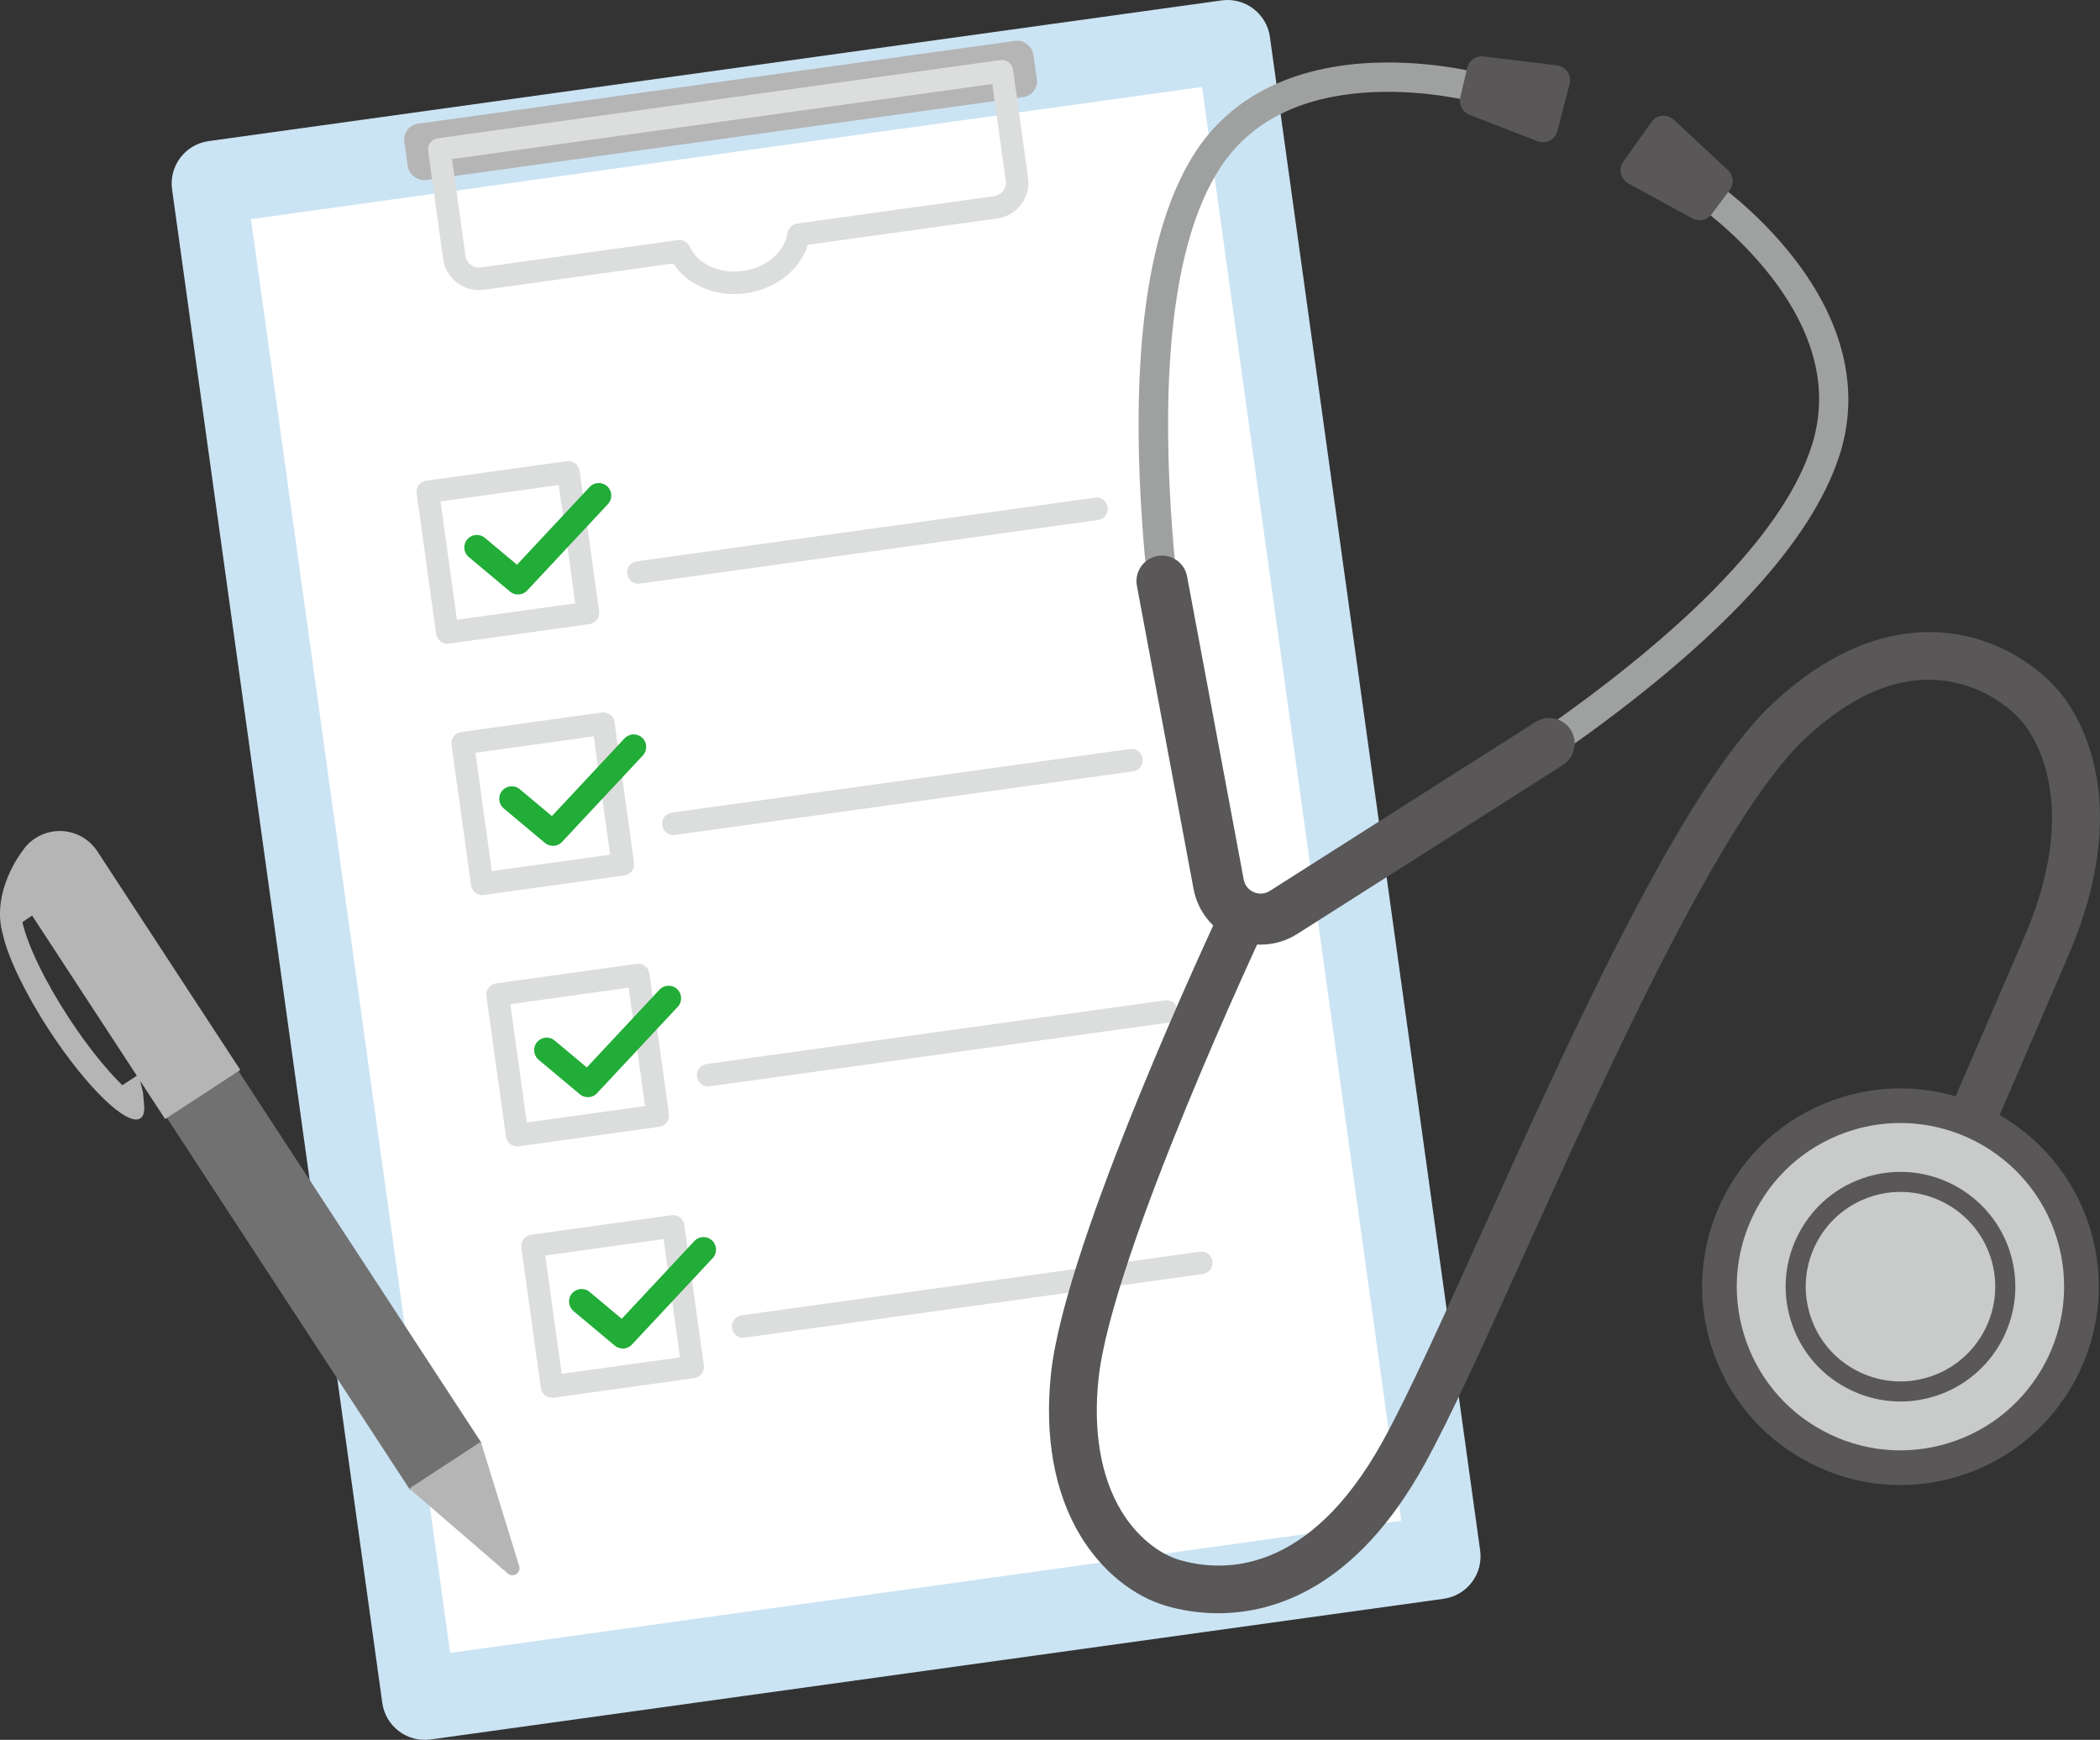 <?xml version="1.0" encoding="UTF-8"?><svg id="pic" xmlns="http://www.w3.org/2000/svg" width="1200" height="994" viewBox="0 0 1200 994"><rect x="0" y="0" width="1200" height="994" fill="#333333" stroke="none"/><path d="M824.92,913.4l-578.83,80.37c-13.4,1.86-25.77-7.49-27.63-20.89L98.33,108.23c-1.86-13.4,7.49-25.76,20.89-27.62L698.04.24c13.4-1.86,25.77,7.49,27.63,20.89l120.13,864.65c1.86,13.4-7.49,25.76-20.89,27.62Z" style="fill:#cbe4f4;"/><rect x="58.57" y="222.65" width="827" height="548.69" transform="translate(899.37 -38.97) rotate(82.09)" style="fill:#fff;"/><rect x="230.32" y="46.8" width="362.91" height="32.49" rx="9.09" ry="9.09" transform="translate(-4.76 57.23) rotate(-7.9)" style="fill:#b5b5b6;"/><path d="M419.63,168.01c-14.54,0-27.81-6.62-34.88-17.48l-108.24,15.03c-11.28,1.56-21.71-6.33-23.28-17.6l-8.57-61.71c-.49-3.52,1.97-6.78,5.49-7.26l321.48-44.64c1.7-.23,3.41.21,4.77,1.24,1.36,1.03,2.26,2.56,2.5,4.25l8.57,61.71c1.57,11.27-6.33,21.71-17.6,23.27l-108.24,15.03c-4.42,14.24-18.28,25.32-35.34,27.69-2.24.31-4.47.46-6.67.46ZM388.23,137.1c2.49,0,4.8,1.45,5.86,3.77,4.58,10.04,17.09,15.77,30.43,13.91,13.33-1.85,23.81-10.77,25.48-21.68.43-2.81,2.66-5.01,5.48-5.4l112.61-15.64c4.23-.59,7.2-4.51,6.61-8.74l-7.69-55.33-308.72,42.86,7.69,55.33c.59,4.23,4.51,7.2,8.75,6.61l112.61-15.64c.3-.04.59-.06.89-.06Z" style="fill:#dcdddd;"/><path d="M255.6,367.78c-3.16,0-5.92-2.33-6.37-5.56l-11.16-80.34c-.24-1.69.21-3.41,1.24-4.77,1.03-1.36,2.56-2.26,4.25-2.49l80.37-11.16c1.69-.23,3.41.21,4.77,1.24,1.36,1.03,2.26,2.56,2.5,4.25l11.16,80.34c.49,3.52-1.97,6.78-5.49,7.26l-80.37,11.16c-.3.04-.6.06-.89.06ZM251.71,286.48l9.39,67.59,67.61-9.39-9.39-67.59-67.61,9.39Z" style="fill:#dcdddd;"/><path d="M364.77,333.49c-3.16,0-5.92-2.33-6.37-5.56-.49-3.52,1.97-6.78,5.49-7.26l261.82-36.35c3.51-.49,6.78,1.97,7.27,5.49.49,3.52-1.97,6.77-5.49,7.26l-261.82,36.35c-.3.04-.6.06-.89.06Z" style="fill:#dcdddd;"/><path d="M296.02,339.63c-1.63,0-3.26-.55-4.59-1.67l-23.55-19.71c-3.03-2.54-3.43-7.05-.89-10.08,2.54-3.03,7.05-3.43,10.08-.89l18.35,15.36,41.51-44.41c2.7-2.89,7.23-3.04,10.12-.34,2.89,2.7,3.04,7.23.34,10.11l-46.14,49.36c-1.41,1.5-3.31,2.27-5.23,2.27Z" style="fill:#22ac38;"/><path d="M275.55,511.37c-3.16,0-5.92-2.33-6.37-5.56l-11.16-80.34c-.24-1.69.21-3.41,1.24-4.77,1.03-1.36,2.56-2.26,4.25-2.49l80.37-11.16c1.7-.23,3.41.21,4.77,1.24,1.36,1.03,2.26,2.56,2.5,4.25l11.16,80.34c.49,3.52-1.97,6.78-5.49,7.26l-80.37,11.16c-.3.04-.6.06-.89.06ZM271.66,430.08l9.39,67.59,67.61-9.39-9.39-67.59-67.61,9.39Z" style="fill:#dcdddd;"/><path d="M384.73,477.09c-3.16,0-5.92-2.33-6.37-5.56-.49-3.52,1.97-6.78,5.49-7.26l261.82-36.35c3.51-.49,6.78,1.97,7.27,5.49.49,3.52-1.97,6.77-5.49,7.26l-261.82,36.35c-.3.04-.6.06-.89.06Z" style="fill:#dcdddd;"/><path d="M315.97,483.23c-1.63,0-3.26-.55-4.59-1.67l-23.55-19.71c-3.03-2.54-3.43-7.05-.89-10.08,2.54-3.03,7.05-3.43,10.08-.89l18.35,15.36,41.51-44.41c2.7-2.89,7.23-3.04,10.12-.34,2.89,2.7,3.04,7.23.34,10.11l-46.14,49.36c-1.41,1.5-3.31,2.27-5.23,2.27Z" style="fill:#22ac38;"/><path d="M295.51,654.97c-1.39,0-2.76-.45-3.89-1.3-1.36-1.03-2.26-2.56-2.5-4.25l-11.16-80.34c-.24-1.69.21-3.41,1.24-4.77,1.03-1.36,2.56-2.26,4.25-2.49l80.37-11.16c3.51-.49,6.78,1.97,7.27,5.49l11.16,80.34c.49,3.52-1.97,6.78-5.49,7.26l-80.37,11.16c-.3.04-.59.06-.89.06ZM291.61,573.68l9.39,67.59,67.61-9.39-9.39-67.59-67.61,9.39Z" style="fill:#dcdddd;"/><path d="M404.68,620.69c-3.16,0-5.92-2.33-6.37-5.56-.49-3.52,1.97-6.78,5.49-7.26l261.82-36.35c3.51-.49,6.78,1.97,7.27,5.49.49,3.52-1.97,6.77-5.49,7.26l-261.82,36.35c-.3.04-.6.06-.89.06Z" style="fill:#dcdddd;"/><path d="M335.92,626.83c-1.63,0-3.26-.55-4.59-1.67l-23.55-19.71c-3.03-2.54-3.43-7.05-.89-10.08,2.54-3.03,7.05-3.43,10.08-.89l18.35,15.36,41.51-44.41c2.7-2.89,7.23-3.04,10.12-.34,2.89,2.7,3.04,7.23.34,10.11l-46.14,49.36c-1.41,1.5-3.31,2.27-5.23,2.27Z" style="fill:#22ac38;"/><path d="M315.46,798.57c-1.39,0-2.76-.45-3.89-1.3-1.36-1.03-2.26-2.56-2.5-4.25l-11.16-80.34c-.24-1.69.21-3.41,1.24-4.77,1.03-1.36,2.56-2.26,4.25-2.49l80.37-11.16c3.51-.49,6.78,1.97,7.27,5.49l11.16,80.34c.49,3.52-1.97,6.78-5.49,7.26l-80.37,11.16c-.3.04-.59.06-.89.06ZM311.56,717.28l9.39,67.59,67.61-9.39-9.39-67.59-67.61,9.39Z" style="fill:#dcdddd;"/><path d="M424.63,764.28c-3.16,0-5.92-2.33-6.37-5.56-.49-3.52,1.97-6.78,5.49-7.26l261.82-36.35c3.52-.48,6.78,1.97,7.27,5.49.49,3.52-1.97,6.77-5.49,7.26l-261.82,36.35c-.3.04-.6.06-.89.06Z" style="fill:#dcdddd;"/><path d="M355.87,770.43c-1.63,0-3.26-.55-4.59-1.67l-23.55-19.71c-3.03-2.54-3.43-7.05-.89-10.08,2.54-3.03,7.05-3.43,10.08-.89l18.35,15.36,41.51-44.41c2.7-2.89,7.23-3.04,10.12-.34,2.89,2.7,3.04,7.23.34,10.11l-46.14,49.36c-1.41,1.5-3.31,2.27-5.23,2.27Z" style="fill:#22ac38;"/><rect x="151.33" y="572.41" width="48.85" height="289" transform="translate(715.09 1220.86) rotate(146.83)" style="fill:#727171;"/><path d="M274.77,823.68l21.92,71.04c1.2,3.88-3.44,6.91-6.51,4.26l-56.3-48.57,40.89-26.73Z" style="fill:#b5b5b6;"/><path d="M28.21,588.74c21.3,32.57,44.58,55.04,52,50.19,1.35-.88,2.07-2.63,2.23-5.06,0,0,.11-1.16-.76-9.93l-1.6-6.46,14.3,21.86,42.94-28.06-81.7-124.92c-7.75-11.85-23.65-15.18-35.51-7.43h0c-3.17,2.07-5.73,4.74-7.63,7.74,0,0-17.97,22.92-10.8,47.37,0,0,0,0,0,0,2.88,12.87,12.53,33.3,26.52,54.68ZM39.31,581.49c-13.98-21.38-23.63-41.78-26.51-54.66l5.53-3.78,59.86,91.52-8.3,5.43c-9.27-9.08-20.16-22.58-30.57-38.5Z" style="fill:#b5b5b6;"/><path d="M804.88,483.67c-2.96,0-5.83-1.57-7.36-4.35-2.23-4.06-.74-9.15,3.32-11.38,2.04-1.12,203.92-112.77,234.84-214.61,9.36-30.85,1.42-62.9-23.61-95.27-19.29-24.95-41.93-40.62-42.16-40.78-3.82-2.62-4.79-7.83-2.17-11.65,2.62-3.82,7.83-4.79,11.65-2.18,1,.68,24.76,17.08,45.67,43.99,28.37,36.5,37.59,74.8,26.67,110.76-13.92,45.85-59.18,97.64-134.53,153.92-55.5,41.46-107.78,70.23-108.3,70.52-1.28.7-2.66,1.03-4.02,1.03Z" style="fill:#9fa0a0;"/><path d="M988.44,108.52l-10.43,13.93c-2.54,3.39-7.19,4.4-10.91,2.37l-36.65-20.04c-4.47-2.45-5.81-8.25-2.86-12.4l16.12-22.68c2.98-4.2,8.98-4.81,12.75-1.3l30.96,28.79c3.19,2.96,3.63,7.85,1.02,11.34Z" style="fill:#595757;"/><path d="M676.08,423.8c-3.91,0-7.41-2.75-8.21-6.73-.12-.58-11.79-59.08-15.83-128.23-5.49-93.87,4.97-161.84,31.07-202.02,20.47-31.51,55.71-49.14,101.92-50.97,34.07-1.35,61.91,6.25,63.08,6.57,4.46,1.24,7.08,5.86,5.84,10.32-1.24,4.46-5.86,7.07-10.32,5.84-.26-.07-26.83-7.29-58.35-5.96-40.89,1.72-70.53,16.3-88.09,43.33-57.99,89.26-13.33,315.54-12.87,317.82.91,4.54-2.03,8.96-6.57,9.87-.56.11-1.11.17-1.66.17Z" style="fill:#9fa0a0;"/><path d="M838.39,38.76l-3.94,16.95c-.96,4.13,1.26,8.33,5.22,9.87l38.94,15.11c4.75,1.84,10.05-.87,11.33-5.81l6.97-26.94c1.29-4.98-2.1-9.96-7.22-10.59l-41.97-5.12c-4.32-.53-8.35,2.29-9.33,6.53Z" style="fill:#595757;"/><path d="M720.36,539.68c-5.27,0-10.56-1.07-15.54-3.23-11.89-5.16-20.41-15.85-22.79-28.59l-32.37-173.18c-1.48-7.91,3.74-15.53,11.66-17.01,7.92-1.48,15.53,3.74,17.01,11.65l32.37,173.18c.86,4.63,4.3,6.58,5.74,7.2,1.44.62,5.21,1.8,9.19-.72l151.78-96.49c6.8-4.32,15.81-2.32,20.13,4.48,4.32,6.79,2.32,15.8-4.48,20.12l-151.78,96.49c-6.35,4.04-13.62,6.09-20.92,6.09Z" style="fill:#595757;"/><path d="M696.16,921.66c-12.05,0-22.21-2.04-29.39-4.1-19.33-5.55-37.36-20.24-49.46-40.3-14.77-24.5-20.56-56.48-16.74-92.49,8.03-75.73,93.5-257.83,97.13-265.54,3.21-6.82,11.35-9.75,18.18-6.54,6.82,3.21,9.75,11.35,6.54,18.17-.87,1.85-87.13,185.62-94.68,256.79-3.19,30.04,1.3,56.15,12.97,75.51,8.45,14.02,21.01,24.54,33.6,28.15,25.2,7.23,73.74,8.05,115.72-67.71,14.36-25.92,34.09-69.57,56.94-120.12,50.86-112.53,114.16-252.58,165.4-300.98,40.29-38.06,76.43-43.27,99.64-40.94,32.88,3.3,57.37,22.68,68.35,38.26,7.74,10.99,17.36,29.86,19.29,57.37,1.9,27.11-4.04,56.92-17.65,88.58-28.18,65.58-65.97,152.71-66.35,153.58-3,6.92-11.05,10.1-17.97,7.09-6.92-3-10.1-11.04-7.1-17.96.38-.87,38.15-87.96,66.31-153.49,29.16-67.86,10.5-106.15,1.12-119.46-6.17-8.76-23.38-24.26-48.74-26.81-25.52-2.56-51.82,8.75-78.15,33.62-47.33,44.71-112.03,187.86-159.27,292.38-23.09,51.09-43.04,95.22-57.94,122.11-38.73,69.89-85.18,84.82-117.77,84.82Z" style="fill:#595757;"/><ellipse cx="1085.99" cy="735.08" rx="103.42" ry="103.38" style="fill:#c9caca;"/><path d="M1085.85,848.41c-18.37,0-36.58-4.52-53.24-13.42-26.7-14.26-46.24-38.05-55.04-67-8.79-28.95-5.78-59.6,8.48-86.28,14.26-26.69,38.06-46.23,67.03-55.02,59.79-18.15,123.2,15.71,141.35,75.48,18.15,59.77-15.72,123.16-75.5,141.31-10.88,3.3-22.01,4.94-33.07,4.94ZM1085.94,641.58c-8.98,0-18.1,1.3-27.12,4.04-23.9,7.26-43.55,23.38-55.32,45.41-11.77,22.03-14.25,47.32-7,71.21h0c7.26,23.89,23.39,43.53,45.42,55.3,22.03,11.77,47.34,14.25,71.23,6.99,49.34-14.98,77.3-67.29,62.31-116.62-12.24-40.3-49.43-66.33-89.54-66.33Z" style="fill:#595757;"/><ellipse cx="1085.99" cy="735.08" rx="59.87" ry="59.85" style="fill:#c9caca;"/><path d="M1085.91,800.69c-10.64,0-21.18-2.61-30.82-7.77-15.46-8.25-26.77-22.03-31.86-38.79-5.09-16.76-3.35-34.5,4.91-49.95,8.26-15.45,22.04-26.76,38.81-31.85,34.62-10.51,71.33,9.1,81.84,43.7,10.51,34.6-9.1,71.3-43.71,81.81-6.3,1.91-12.74,2.86-19.15,2.86ZM1085.97,680.95c-5.2,0-10.48.75-15.7,2.34-13.84,4.2-25.21,13.54-32.03,26.29-6.81,12.75-8.25,27.39-4.05,41.23h0c4.2,13.83,13.54,25.2,26.3,32.02,12.76,6.81,27.4,8.25,41.24,4.05,28.57-8.67,44.75-38.96,36.08-67.52-7.09-23.33-28.62-38.4-51.84-38.4Z" style="fill:#595757;"/></svg>